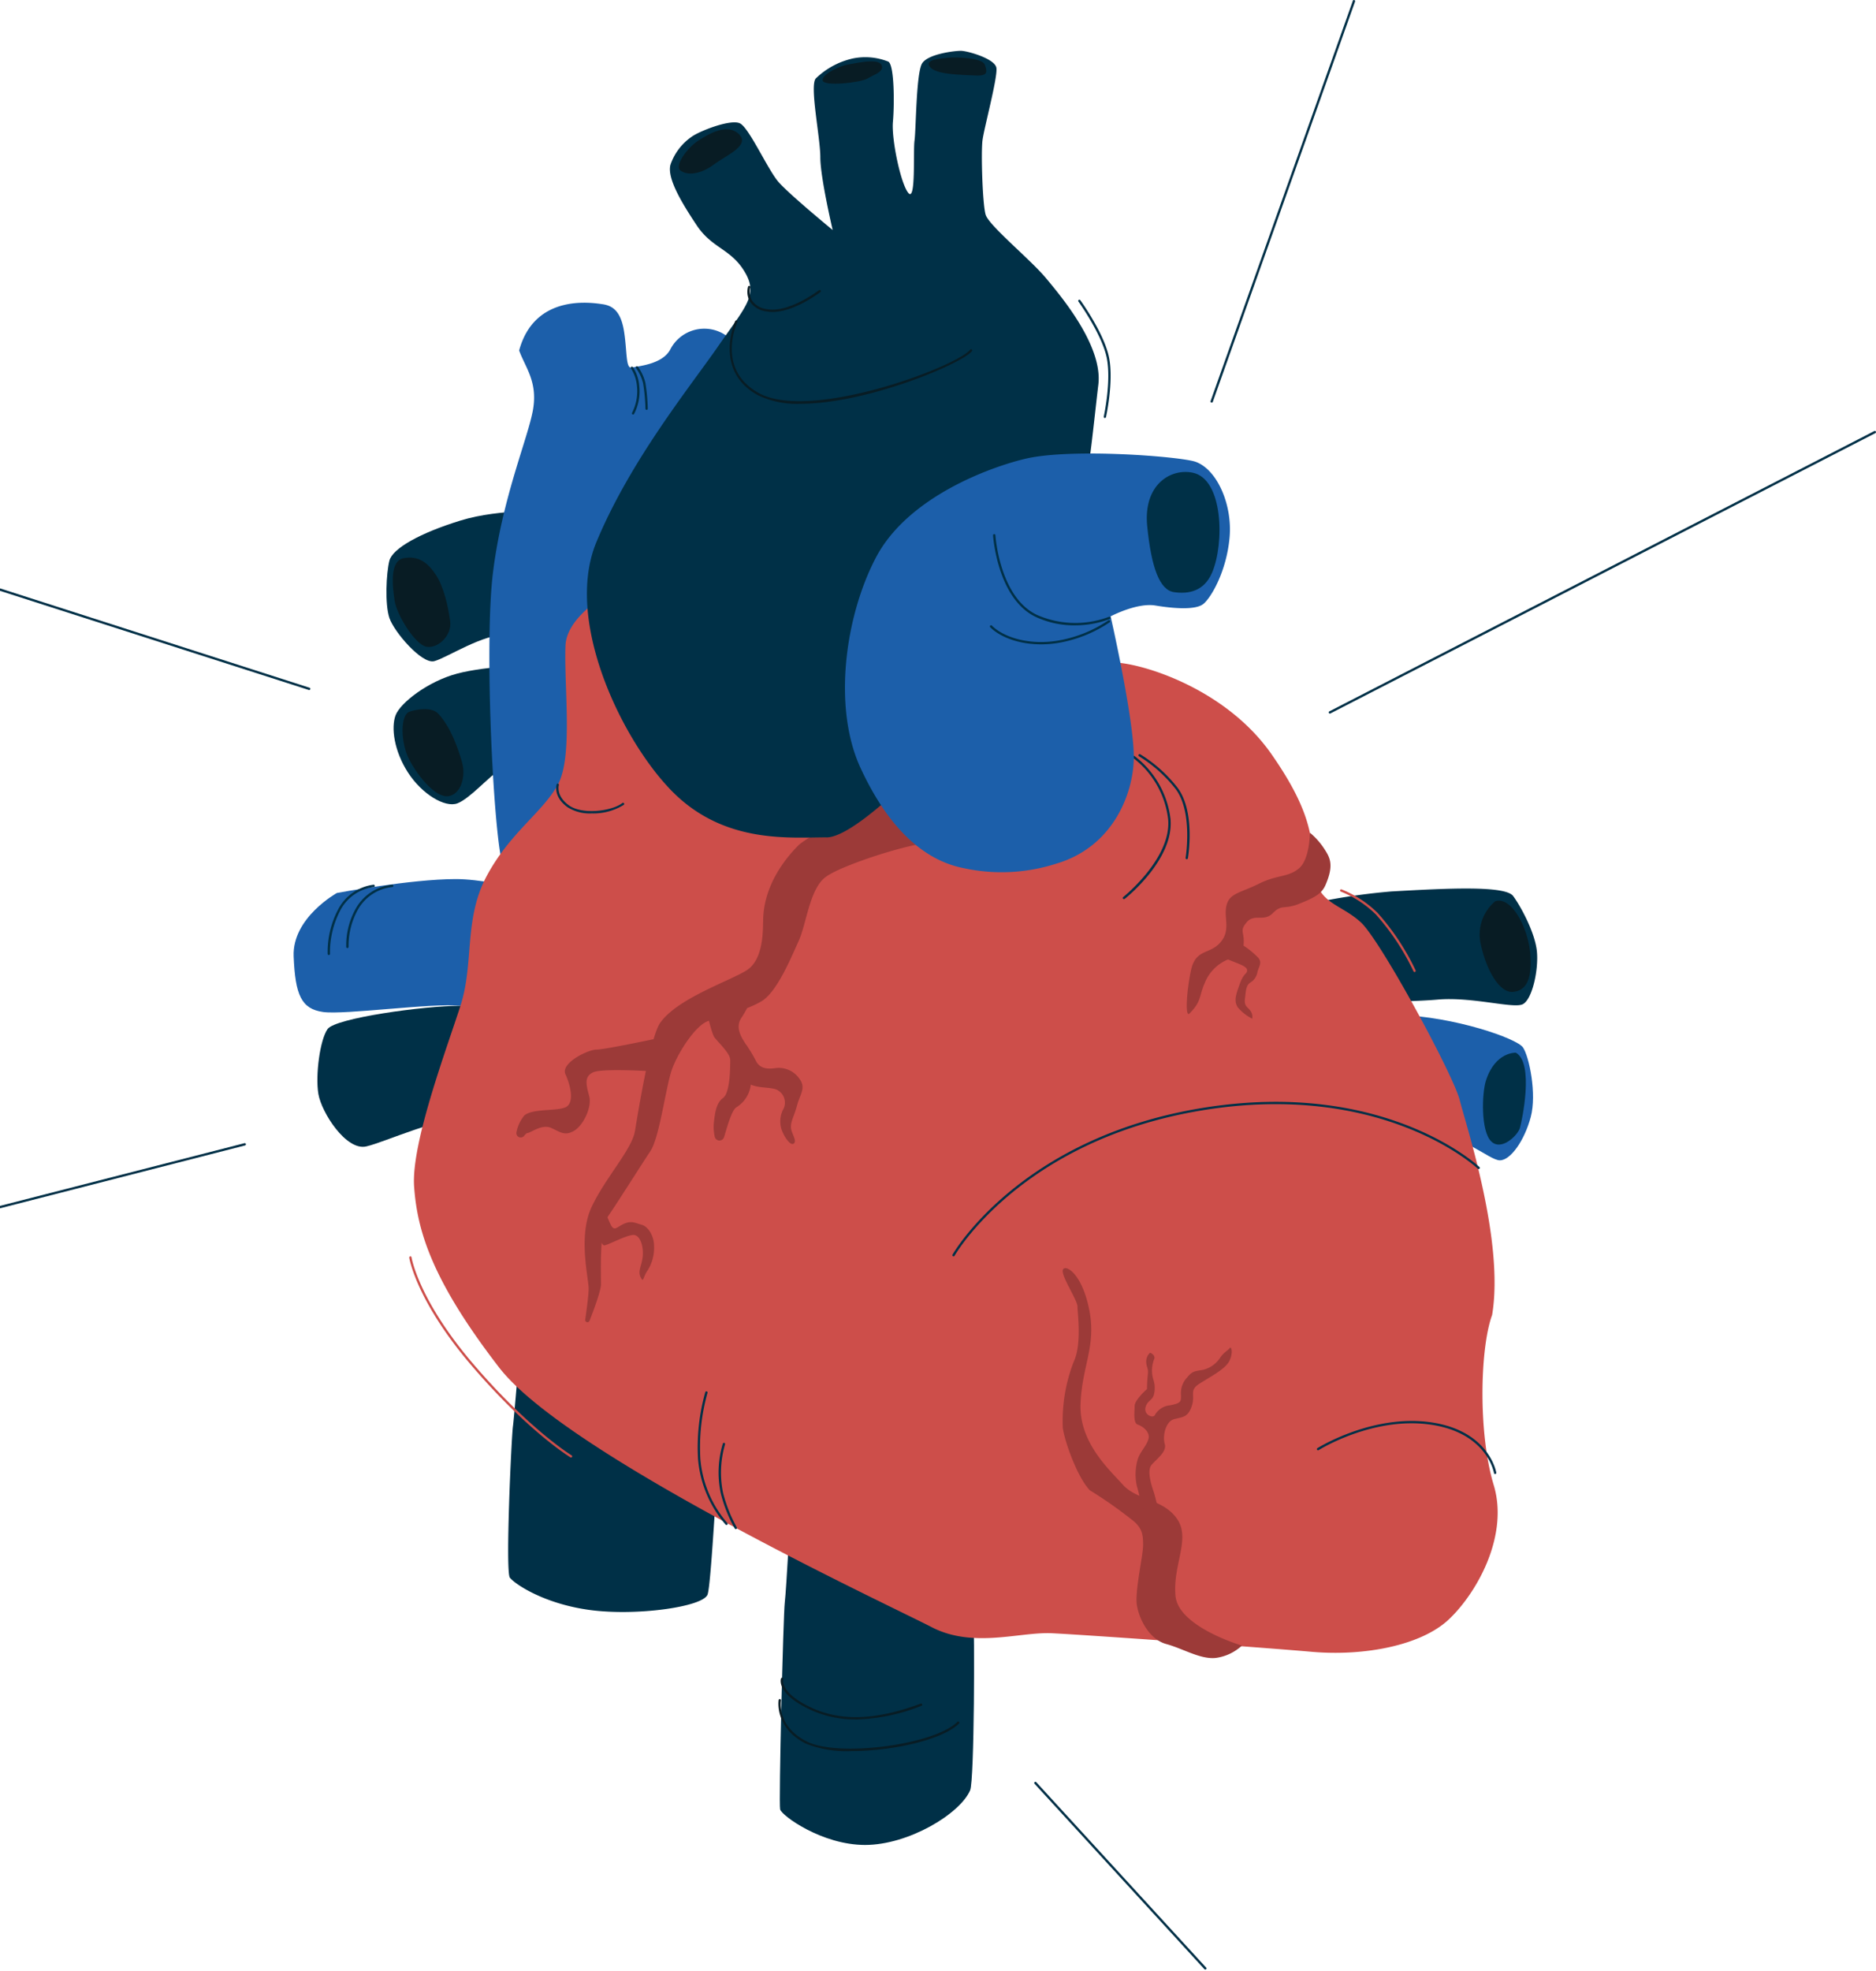 <?xml version="1.0" encoding="UTF-8"?> <svg xmlns="http://www.w3.org/2000/svg" xmlns:xlink="http://www.w3.org/1999/xlink" width="301" height="316" viewBox="0 0 301 316"><defs><clipPath id="clip-path"><rect id="Rectangle_1147" data-name="Rectangle 1147" width="301" height="316" transform="translate(0 627)" fill="#fff"></rect></clipPath><clipPath id="clip-path-2"><rect id="Rectangle_380" data-name="Rectangle 380" width="354.468" height="315.821" fill="none"></rect></clipPath></defs><g id="Mask_Group_1" data-name="Mask Group 1" transform="translate(0 -627)" clip-path="url(#clip-path)"><g id="Group_723" data-name="Group 723" transform="translate(-53.468 627)"><g id="Group_357" data-name="Group 357" clip-path="url(#clip-path-2)"><path id="Path_729" data-name="Path 729" d="M343.76,222.637s11.894-4.461,20.567-4.213,18.834,3.717,19.824,5.2,2.23,7.434,1.239,11.152-3.221,6.938-4.956,6.938-6.195-4.461-12.638-4.709-12.886,1.983-16.354,3.47-11.895-.248-12.638-4.708,4.956-13.134,4.956-13.134" transform="translate(-86.317 -55.656)" fill="#1c5faa"></path><path id="Path_730" data-name="Path 730" d="M396.328,226.52s-3.3-.165-4.791,4.461c-.674,2.1-.826,8.095.826,9.747s4.3-.991,4.626-2.148,2.313-10.408-.661-12.06" transform="translate(-99.65 -57.722)" fill="#003047"></path><path id="Path_731" data-name="Path 731" d="M342.07,195.134a99.925,99.925,0,0,1,19.027-3.47c8.88-.5,18.266-.991,19.535.744s3.534,5.947,3.806,8.921-.762,7.681-2.284,8.425-8.118-1.239-13.7-.744-18.012.248-21.31,2.23-17,.5-15.983-4.956,10.909-11.151,10.909-11.151" transform="translate(-84.373 -48.721)" fill="#003047"></path><path id="Path_732" data-name="Path 732" d="M392.842,193.9a6.958,6.958,0,0,0-2.313,6.938c.991,4.461,3.111,7.754,5.122,7.6,2.148-.165,3.139-1.982,2.809-6.113s-2.974-9.251-5.617-8.425" transform="translate(-99.467 -49.387)" fill="#081c24"></path><path id="Path_733" data-name="Path 733" d="M181.7,110s-8.425-.5-14.868,1.487-10.9,4.461-11.4,6.443-.744,6.938,0,9.169,5.2,7.435,7.186,6.938,7.93-4.46,11.647-4.212,11.151.248,12.142-1.982,6.2-11.151,4.956-14.125S181.7,110,181.7,110" transform="translate(-39.489 -28.016)" fill="#003047"></path><path id="Path_734" data-name="Path 734" d="M158.094,120.077c-2.313.413-1.817,4.461-1.487,6.773s3.3,7.1,5.121,7.435,4.131-1.817,3.8-4.131-.991-5.452-2.312-7.434-2.809-3.056-5.122-2.643" transform="translate(-39.834 -30.576)" fill="#081c24"></path><path id="Path_735" data-name="Path 735" d="M179.614,142.941s-8.178.248-12.886,1.487-9.169,4.709-9.912,6.691-.247,5.7,1.983,9.169,5.947,5.7,7.929,4.956,4.956-4.212,7.187-5.7,7.434-1.487,8.425-2.23,3.717-8.425,2.973-10.655-5.7-3.717-5.7-3.717" transform="translate(-39.878 -36.424)" fill="#003047"></path><path id="Path_736" data-name="Path 736" d="M159.541,153c-1.487.5-1.487,4.956,0,7.765s4.3,6.112,6.277,5.782,2.809-3.139,2.148-5.452-1.817-5.617-3.8-7.765c-.957-1.037-3.139-.826-4.625-.33" transform="translate(-40.37 -38.883)" fill="#081c24"></path><path id="Path_737" data-name="Path 737" d="M141.915,191.394s-7.187,3.965-6.938,10.16,1.239,8.426,4.708,8.921,17.594-1.487,22.054-.992,15.116,2.23,17.1,2.478,4.955-2.23,6.443-6.938,3.469-9.169.247-10.408-17.346-5.452-24.532-5.452-19.081,2.23-19.081,2.23" transform="translate(-34.393 -48.203)" fill="#1c5faa"></path><path id="Path_738" data-name="Path 738" d="M142.484,201.648a.186.186,0,0,1-.186-.171,14.586,14.586,0,0,1,1.629-7.037,7.45,7.45,0,0,1,5.73-4.067.172.172,0,0,1,.2.174.186.186,0,0,1-.174.2,7.073,7.073,0,0,0-5.421,3.862,14.506,14.506,0,0,0-1.592,6.841.187.187,0,0,1-.171.2h-.015" transform="translate(-36.257 -48.51)" fill="#003047"></path><path id="Path_739" data-name="Path 739" d="M146.484,200.533a.186.186,0,0,1-.186-.171,11.994,11.994,0,0,1,1.633-6.336,7.588,7.588,0,0,1,5.728-3.655.191.191,0,0,1,.2.175.187.187,0,0,1-.174.2,7.192,7.192,0,0,0-5.424,3.464,11.848,11.848,0,0,0-1.588,6.122.187.187,0,0,1-.17.2h-.016" transform="translate(-37.276 -48.511)" fill="#003047"></path><path id="Path_740" data-name="Path 740" d="M184.851,221.388s-15.86-4.956-21.807-4.956-20.071,1.983-21.311,3.717-1.982,7.435-1.487,10.408,4.46,9.169,7.681,8.425,11.4-4.708,17.346-4.708,17.1,4.708,19.577,3.221,4.461-7.187,4.461-10.16-4.461-5.947-4.461-5.947" transform="translate(-35.698 -55.151)" fill="#003047"></path><path id="Path_741" data-name="Path 741" d="M183.92,271.639s-1.735,21.559-1.982,23.294-1.239,23.294-.5,24.285,5.451,4.212,12.886,5.2,18.089-.5,18.833-2.478,1.982-30.232,2.726-34.2-3.965-23.789-9.417-23.789-18.585-7.186-20.568-2.23a29.98,29.98,0,0,0-1.982,9.912" transform="translate(-46.166 -66.249)" fill="#003047"></path><path id="Path_742" data-name="Path 742" d="M241.447,321.712s-.744,13.877-.991,15.86-.991,32.214-.744,33.205,6.691,5.7,13.629,5.7,15.2-4.956,16.851-8.756c.692-1.591.743-25.937.5-28.663s.5-17.1-3.965-19.081-23.294-7.682-25.276,1.735" transform="translate(-61.071 -80.638)" fill="#003047"></path><path id="Path_743" data-name="Path 743" d="M251.04,373.957a17.677,17.677,0,0,1-7.207-1.168c-5.146-2.51-4.446-6.969-4.438-7.014a.179.179,0,0,1,.215-.152.186.186,0,0,1,.152.215c-.028.172-.653,4.232,4.235,6.616,5.116,2.5,20.413.472,24.072-3.185a.186.186,0,1,1,.263.264c-2.636,2.636-10.757,4.424-17.291,4.424" transform="translate(-60.993 -93.167)" fill="#081c24"></path><path id="Path_744" data-name="Path 744" d="M251.894,367.708A17.03,17.03,0,0,1,244.287,366c-5.172-2.522-4.423-4.763-4.388-4.858a.186.186,0,0,1,.35.127c-.012.037-.61,2.049,4.2,4.4,4.874,2.376,10.549,2.218,17.861-.5a.186.186,0,1,1,.129.35,30.5,30.5,0,0,1-10.546,2.2" transform="translate(-61.117 -91.996)" fill="#081c24"></path><path id="Path_745" data-name="Path 745" d="M181.9,72.811c.991,2.726,2.973,4.956,2.23,9.417s-4.956,14.124-6.443,26.267.247,44.852,1.735,47.083,8.673,0,10.9-.5,3.106-27.825,3.221-32.215c.248-9.416,5.2-24.037,7.187-26.267s7.929-10.408,11.647-11.151S218.57,83.467,218.57,80s-.5-7.93-3.965-9.912a6.137,6.137,0,0,0-8.425,2.478c-1.239,2.478-5.2,2.726-6.2,2.974s-.743-2.478-1.238-5.7-1.735-4.213-3.47-4.461-10.9-1.735-13.381,7.434" transform="translate(-45.132 -16.599)" fill="#1c5faa"></path><path id="Path_746" data-name="Path 746" d="M207.935,86.571a.191.191,0,0,1-.089-.022.187.187,0,0,1-.075-.253,7.63,7.63,0,0,0,.785-4.28,6.223,6.223,0,0,0-.946-2.818.186.186,0,0,1,.277-.249,6.311,6.311,0,0,1,1.037,3.006,7.87,7.87,0,0,1-.826,4.518.185.185,0,0,1-.164.1" transform="translate(-52.891 -20.102)" fill="#003047"></path><path id="Path_747" data-name="Path 747" d="M210.379,85.806a.186.186,0,0,1-.186-.182,29.14,29.14,0,0,0-.367-4.054,6.981,6.981,0,0,0-1.142-2.465.186.186,0,1,1,.294-.229,7.228,7.228,0,0,1,1.212,2.615,28.946,28.946,0,0,1,.376,4.124.186.186,0,0,1-.182.191Z" transform="translate(-53.167 -20.081)" fill="#003047"></path><path id="Path_748" data-name="Path 748" d="M198.821,122.988s-13.381,5.2-13.629,11.9,1.239,17.841-1.238,22.3-7.682,7.681-11.4,14.62-1.983,13.878-4.213,20.815-7.929,22.055-7.434,28.993,2.726,14.869,13.629,28.993,62.694,38.161,69.384,41.632,14.125.742,19.329.99,33.205,2.231,41.631,2.973,17.594-.991,22.054-5.2,9.664-13.381,7.186-21.559-2.23-21.806-.247-27.259c1.982-11.894-4.212-30.479-5.2-34.444s-12.638-25.524-15.86-28.5-6.938-2.974-7.434-7.929,0-9.17-6.938-19.081S279.109,138.1,273.9,137.609a41.443,41.443,0,0,0-14.62,1.487c-4.956,1.239-38.41,6.2-40.64,1.239s-19.824-17.347-19.824-17.347" transform="translate(-40.995 -31.34)" fill="#cd4e4a"></path><path id="Path_749" data-name="Path 749" d="M244.366,169.5s-11.151,6.2-12.39,7.434-5.534,5.7-5.7,11.895c-.048,1.8.083,6.443-2.643,8.178s-11.068,4.461-13.877,8.425c-1.6,2.261-3.552,14.373-4.047,17.346s-4.709,7.435-6.939,12.143a10.8,10.8,0,0,0-.747,2.192c-1.009,4.384.251,9.463.251,10.942,0,.927-.283,3.128-.546,4.977a.358.358,0,0,0,.689.18c.84-2.138,1.841-4.894,1.841-5.9,0-1.735-.248-8.921.991-10.655s5.452-8.426,6.938-10.656,2.478-10.407,3.47-13.133,3.717-6.938,5.7-7.682,6.2-1.735,8.673-3.221,4.708-6.938,5.947-9.664,1.735-8.178,4.212-10.16,13.712-5.452,16.19-5.452,3.882-3.717,4.378-4.709-1.735-9.416-1.735-9.416Z" transform="translate(-50.361 -41.424)" fill="#9c3a38"></path><path id="Path_750" data-name="Path 750" d="M226.372,215.756c-.2.093-2.227-.064-2.291.145-.3.99.718,4.244.991,4.791.331.661,2.643,2.643,2.643,3.8s0,5.286-1.157,6.112-1.321,2.644-1.487,4.131a7.607,7.607,0,0,0,.153,2.048.775.775,0,0,0,1.49.129c0-.01.007-.02.01-.03.33-.991,1.157-4.3,1.982-4.791a4.905,4.905,0,0,0,2.313-3.635c0-1.651,0-5.286-.661-6.277s-1.982-2.809-.826-4.461a16.3,16.3,0,0,0,1.4-2.609.775.775,0,0,0-1.041-1.011Z" transform="translate(-57.086 -54.537)" fill="#9c3a38"></path><path id="Path_751" data-name="Path 751" d="M204.852,223.638s-7.765,1.652-9.086,1.652-5.782,2.148-4.956,3.965,1.487,4.625,0,5.286-5.286.165-6.608,1.321a6.024,6.024,0,0,0-1.247,2.633.7.7,0,0,0,1.221.625c.223-.273.41-.449.522-.449.5,0,2.313-1.487,3.8-.826s2.148,1.321,3.635.5,2.973-3.8,2.478-5.617-.826-3.139.661-3.8,9.251-.165,9.251-.165l3.634-3.8Z" transform="translate(-46.613 -56.988)" fill="#9c3a38"></path><path id="Path_752" data-name="Path 752" d="M199.935,261.257s.661,4.625,1.487,4.461,3.8-1.818,4.791-1.652,1.487,1.982,1.322,3.469-.826,2.313-.33,3.3.33,0,1.156-1.157a6.77,6.77,0,0,0,.992-3.964c0-1.322-.826-2.974-1.983-3.3s-1.652-.661-2.809-.165-1.569,1.322-2.148.165-1.321-3.3-1.321-3.3Z" transform="translate(-50.948 -66.026)" fill="#9c3a38"></path><path id="Path_753" data-name="Path 753" d="M231.081,229.593a2.861,2.861,0,0,0,1.736,1.652c1.487.661,3.634.33,4.461.991a2.293,2.293,0,0,1,.826,2.809,4.225,4.225,0,0,0-.33,3.469c.5,1.322,1.487,2.644,1.982,2.148s-.5-1.652-.5-2.644.5-1.652.991-3.469,1.487-2.809.331-4.3a4.015,4.015,0,0,0-3.8-1.652c-1.157.165-2.478.165-3.139-1.157a20.936,20.936,0,0,0-1.487-2.478Z" transform="translate(-58.884 -57.326)" fill="#9c3a38"></path><path id="Path_754" data-name="Path 754" d="M329.311,333.408s-10.16-2.973-10.655-7.929,2.478-9.169.247-12.39-6.443-2.974-8.673-5.452-7.062-6.815-6.815-13.01,2.6-9.292,1.363-15.24-3.964-7.186-4.212-6.194,2.354,4.831,2.354,5.822.744,6.072-.619,8.921a26.338,26.338,0,0,0-1.735,10.532c.248,1.982,2.23,7.806,4.337,10.036a67.92,67.92,0,0,1,6.567,4.584c1.858,1.363,1.982,2.478,1.982,4.212s-1.363,7.434-.991,9.664,1.983,5.452,4.708,6.195,5.452,2.478,7.93,2.23a7.657,7.657,0,0,0,4.213-1.982" transform="translate(-76.577 -69.537)" fill="#9c3a38"></path><path id="Path_755" data-name="Path 755" d="M318.017,296.631s-1.982,1.735-1.982,2.726-.248,2.726.5,2.973,1.982,1.116,1.735,2.23-1.363,2.107-1.735,3.346a8.576,8.576,0,0,0-.124,4.336c.371,1.239.867,3.593.867,3.593l2.85,1.363s-.744-3.221-.992-3.965-1.238-3.469-.371-4.46,2.478-2.107,2.106-3.346.124-3.593,1.487-3.964,2.23-.248,2.85-2.107-.5-2.478,1.239-3.593,4.213-2.354,4.832-3.717.248-2.354,0-1.982-.867.619-1.487,1.487a4.535,4.535,0,0,1-2.726,1.982c-1.239.248-1.735.124-2.6,1.239a3.573,3.573,0,0,0-.991,2.726c0,1.115.124,1.363-1.735,1.735a3.1,3.1,0,0,0-2.478,1.61c-.372.5-1.735-.124-1.487-1.239s1.116-1.115,1.363-2.106a4.333,4.333,0,0,0-.124-2.478,5,5,0,0,1,.124-3.1c.372-.744-.619-1.116-.619-1.116a1.914,1.914,0,0,0-.619,1.611c.124.991.372.867.247,1.982s-.124,2.23-.124,2.23" transform="translate(-80.522 -73.894)" fill="#9c3a38"></path><path id="Path_756" data-name="Path 756" d="M347.034,179.188s0,4.212-1.735,5.7-3.469.992-6.443,2.478-4.708,1.487-5.2,3.469.743,3.965-.991,5.947-3.965.992-4.709,4.461-.949,7.64-.247,6.938c1.982-1.982,1.489-2.726,2.479-4.956a6.769,6.769,0,0,1,3.715-3.717c1.487-.743,2.23,0,2.478-2.23s-.744-2.23.5-3.717,2.739,0,4.219-1.487,1.728-.5,4.206-1.487,3.615-1.613,4.213-2.974c1.487-3.386.661-4.543-.247-5.947a11.6,11.6,0,0,0-2.23-2.478" transform="translate(-83.396 -45.661)" fill="#9c3a38"></path><path id="Path_757" data-name="Path 757" d="M335.813,203.959s-1.652.991.083,1.735,3.055,1.075,3.055,1.736-.495.33-1.157,2.148-.991,2.807-.33,3.8a7.2,7.2,0,0,0,2.313,1.817,1.674,1.674,0,0,0-.331-1.322c-.5-.66-.99-.66-.826-1.982s.165-1.983.826-2.478a2.392,2.392,0,0,0,1.157-1.652c.165-.827.827-1.487.165-2.313a14.115,14.115,0,0,0-2.4-1.982Z" transform="translate(-85.391 -51.847)" fill="#9c3a38"></path><path id="Path_758" data-name="Path 758" d="M197.175,173.405a6.689,6.689,0,0,1-3.848-1c-2.312-1.669-1.771-3.566-1.747-3.645a.186.186,0,0,1,.357.107c-.021.07-.478,1.73,1.609,3.237,2.177,1.572,6.935.918,8.573-.367a.186.186,0,0,1,.23.293,9.311,9.311,0,0,1-5.172,1.374" transform="translate(-48.8 -42.97)" fill="#003047"></path><path id="Path_759" data-name="Path 759" d="M277,261.876a.186.186,0,0,1-.163-.277c.1-.187,10.79-18.72,40.029-23.511s44.366,9.324,44.515,9.466a.186.186,0,1,1-.257.27c-.148-.142-15.147-14.128-44.2-9.368s-39.66,23.14-39.764,23.325a.186.186,0,0,1-.162.1" transform="translate(-70.538 -60.417)" fill="#003047"></path><path id="Path_760" data-name="Path 760" d="M313.691,185.62a.186.186,0,0,1-.116-.332c.078-.062,7.841-6.289,7.2-12.556a14.5,14.5,0,0,0-5.6-9.749.186.186,0,0,1,.212-.307,14.919,14.919,0,0,1,5.764,10.018c.664,6.47-7.011,12.627-7.339,12.886a.186.186,0,0,1-.115.04" transform="translate(-79.888 -41.445)" fill="#003047"></path><path id="Path_761" data-name="Path 761" d="M324.63,179.124a.154.154,0,0,1-.031,0,.185.185,0,0,1-.152-.215c.012-.072,1.192-7.277-1.577-11.009a22.209,22.209,0,0,0-5.891-5.277.186.186,0,0,1,.186-.323,22.63,22.63,0,0,1,6,5.378c2.864,3.86,1.7,10.991,1.644,11.293a.185.185,0,0,1-.183.155" transform="translate(-80.749 -41.35)" fill="#003047"></path><path id="Path_762" data-name="Path 762" d="M185.828,302.6a.2.2,0,0,1-.1-.026c-.066-.04-6.738-4.1-15.74-14.576-9.017-10.493-10.111-17.372-10.12-17.441a.186.186,0,0,1,.368-.054c.01.067,1.1,6.853,10.035,17.252,8.958,10.424,15.583,14.459,15.65,14.5a.186.186,0,0,1-.1.346" transform="translate(-40.738 -68.89)" fill="#cd4e4a"></path><path id="Path_763" data-name="Path 763" d="M383.892,314.274a.186.186,0,0,1-.184-.159c-.01-.065-1.092-6.487-10.25-7.772-9.231-1.3-17.8,4.049-17.881,4.1a.186.186,0,1,1-.2-.314c.087-.054,8.76-5.467,18.133-4.157,9.445,1.326,10.556,8.019,10.566,8.087a.185.185,0,0,1-.156.212l-.028,0" transform="translate(-90.535 -77.916)" fill="#003047"></path><path id="Path_764" data-name="Path 764" d="M372.238,204.629a.186.186,0,0,1-.17-.109,38.08,38.08,0,0,0-6.036-9.119,17.074,17.074,0,0,0-5.629-3.671.186.186,0,1,1,.13-.349,17.452,17.452,0,0,1,5.77,3.763,38.534,38.534,0,0,1,6.105,9.22.188.188,0,0,1-.092.247.19.19,0,0,1-.077.016" transform="translate(-91.807 -48.765)" fill="#cd4e4a"></path><path id="Path_765" data-name="Path 765" d="M226.6,320.827a.186.186,0,0,1-.136-.058,18.434,18.434,0,0,1-4.429-10.526,32.646,32.646,0,0,1,1.165-10.725.184.184,0,0,1,.235-.118.186.186,0,0,1,.118.235,32.24,32.24,0,0,0-1.147,10.588,18.033,18.033,0,0,0,4.327,10.289.188.188,0,0,1-.008.264.182.182,0,0,1-.127.051" transform="translate(-56.568 -76.291)" fill="#003047"></path><path id="Path_766" data-name="Path 766" d="M229.222,324.312a.187.187,0,0,1-.158-.087,22.849,22.849,0,0,1-2.252-5.668,16.141,16.141,0,0,1,.332-7.952.186.186,0,1,1,.355.113,16.071,16.071,0,0,0-.328,7.742,22.926,22.926,0,0,0,2.209,5.567.187.187,0,0,1-.059.257.193.193,0,0,1-.1.028" transform="translate(-57.7 -79.116)" fill="#003047"></path><path id="Path_767" data-name="Path 767" d="M236.562,137.054c-5.7,0-15.611.991-23.789-6.443s-18.586-27.754-13.134-40.887S214.755,64.7,219.216,58.253s6.443-8.178,4.213-11.895-5.2-3.717-7.681-7.434-4.806-7.611-4.213-9.747a8.973,8.973,0,0,1,3.387-4.461c1.239-.908,6.277-2.891,7.765-2.148s4.46,7.434,6.195,9.417,8.673,7.681,8.673,7.681-1.982-8.425-1.982-11.646-1.735-11.4-.744-12.638a12.418,12.418,0,0,1,5.947-3.221,9.957,9.957,0,0,1,5.7.5c.991.5.991,6.939.743,9.665s1.239,9.912,2.478,11.4.743-6.69.991-8.425.247-10.9,1.239-12.39,5.2-1.982,6.195-1.982,5.452,1.238,5.7,2.726-1.982,9.664-2.23,11.646,0,10.16.5,11.895,7.186,7.187,9.664,10.16,9.169,10.9,8.425,17.1-1.487,14.373-2.23,15.86-9.664,24.78-14.125,31.471-21.559,25.276-27.258,25.276" transform="translate(-50.486 -2.783)" fill="#003047"></path><path id="Path_768" data-name="Path 768" d="M218.23,34.473c1.157.826,3.3.5,5.286-.991s6.039-3.1,3.965-4.956c-1.982-1.776-5.08.238-6.567,1.2s-3.841,3.925-2.685,4.75" transform="translate(-55.531 -7.089)" fill="#081c24"></path><path id="Path_769" data-name="Path 769" d="M248.874,16.213c0-1.114,3.1-2.354,3.965-2.478s4.832-1.116,5.452,0-1.239,1.611-2.23,2.23-7.187,1.362-7.187.247" transform="translate(-63.418 -3.366)" fill="#081c24"></path><path id="Path_770" data-name="Path 770" d="M271.916,13.892c-.991-1.239,1.858-1.363,2.974-1.487s5.451,0,5.823,1.115.62,1.858-1.61,1.735-6.2-.124-7.186-1.363" transform="translate(-69.237 -3.151)" fill="#081c24"></path><path id="Path_771" data-name="Path 771" d="M236.693,65.7a5.205,5.205,0,0,1-1.044-.1,3.669,3.669,0,0,1-2.578-1.584,3.183,3.183,0,0,1-.289-2.371.184.184,0,0,1,.232-.124.187.187,0,0,1,.124.232,2.854,2.854,0,0,0,.255,2.075,3.325,3.325,0,0,0,2.33,1.405c3.516.723,8.392-2.984,8.44-3.022a.186.186,0,1,1,.227.3c-.186.143-4.208,3.192-7.7,3.192" transform="translate(-59.289 -15.675)" fill="#081c24"></path><path id="Path_772" data-name="Path 772" d="M240.214,82.318a14.427,14.427,0,0,1-6.827-1.382c-7.172-3.92-3.668-11.809-3.631-11.888a.186.186,0,1,1,.339.155c-.142.311-3.4,7.653,3.471,11.406,8.346,4.561,31.779-4.285,33.878-6.972a.186.186,0,0,1,.294.229c-1.578,2.019-16.887,8.451-27.525,8.452" transform="translate(-58.32 -17.567)" fill="#081c24"></path><path id="Path_773" data-name="Path 773" d="M308.192,83.463a.187.187,0,0,1-.183-.227c.012-.055,1.222-5.583.495-9.341s-4.515-9.042-4.552-9.095a.186.186,0,1,1,.3-.218c.158.218,3.873,5.4,4.616,9.242s-.484,9.436-.5,9.492a.186.186,0,0,1-.181.146" transform="translate(-77.444 -16.437)" fill="#003047"></path><path id="Path_774" data-name="Path 774" d="M296.316,123.7s4.212-2.23,7.186-1.735,6.443.744,7.681-.247,3.718-5.2,4.213-10.656c.475-5.235-1.983-10.9-5.452-12.142-2.346-.838-19.825-2.23-27.259-.5-5.271,1.23-18.833,5.947-24.037,15.859-4.955,9.437-6.938,24.037-2.478,33.7s10.161,14.869,16.6,16.107a28.688,28.688,0,0,0,14.868-.743c9.169-2.726,12.39-11.4,12.39-17.1,0-6.2-3.717-22.55-3.717-22.55" transform="translate(-64.645 -24.87)" fill="#1c5faa"></path><path id="Path_775" data-name="Path 775" d="M326.009,101.668c-3.578-.715-7.929,1.982-7.269,8.59s1.983,10.242,4.3,10.573,4.815-.113,6.112-3.139c1.983-4.625,1.818-15.033-3.139-16.024" transform="translate(-81.204 -25.879)" fill="#003047"></path><path id="Path_776" data-name="Path 776" d="M298.651,129.566a14.668,14.668,0,0,1-6.115-1.3c-6.283-2.862-6.958-13.025-6.965-13.127a.187.187,0,0,1,.176-.2.18.18,0,0,1,.2.174c.006.1.669,10.041,6.747,12.81a15.273,15.273,0,0,0,11.464.277.186.186,0,0,1,.15.341,15.583,15.583,0,0,1-5.653,1.022" transform="translate(-72.769 -29.289)" fill="#003047"></path><path id="Path_777" data-name="Path 777" d="M293.1,137.327c-3.716,0-6.669-1.258-8.141-2.73a.187.187,0,1,1,.264-.264c1.732,1.734,5.625,3.155,10.412,2.426a20.681,20.681,0,0,0,8.26-3.269.186.186,0,1,1,.221.3,21.073,21.073,0,0,1-8.425,3.338,17.144,17.144,0,0,1-2.592.2" transform="translate(-72.6 -34.007)" fill="#003047"></path><path id="Path_778" data-name="Path 778" d="M358.028,138.051a.186.186,0,0,1-.085-.352l87.439-44.949a.186.186,0,1,1,.17.332L358.113,138.03a.181.181,0,0,1-.085.021" transform="translate(-91.185 -23.63)" fill="#003047"></path><path id="Path_779" data-name="Path 779" d="M332.582,64.562a.171.171,0,0,1-.063-.011.185.185,0,0,1-.113-.238L355.232.124a.183.183,0,0,1,.238-.113.186.186,0,0,1,.113.238L332.757,64.439a.186.186,0,0,1-.175.124" transform="translate(-84.701 0)" fill="#003047"></path><path id="Path_780" data-name="Path 780" d="M3.013,269.546a.186.186,0,0,1-.046-.367L93.395,246a.187.187,0,1,1,.093.361L3.06,269.541a.2.2,0,0,1-.046.006" transform="translate(-0.72 -62.685)" fill="#003047"></path><path id="Path_781" data-name="Path 781" d="M103.075,137.066a.187.187,0,0,1-.057-.009L.129,104.049a.187.187,0,0,1-.121-.235.19.19,0,0,1,.235-.121L103.131,136.7a.186.186,0,0,1-.057.364" transform="translate(0 -26.421)" fill="#003047"></path><path id="Path_782" data-name="Path 782" d="M321.884,413.522a.188.188,0,0,1-.138-.06l-27.259-29.736a.186.186,0,1,1,.275-.252l27.259,29.736a.188.188,0,0,1-.012.264.184.184,0,0,1-.126.048" transform="translate(-75.029 -97.701)" fill="#003047"></path></g></g></g></svg> 